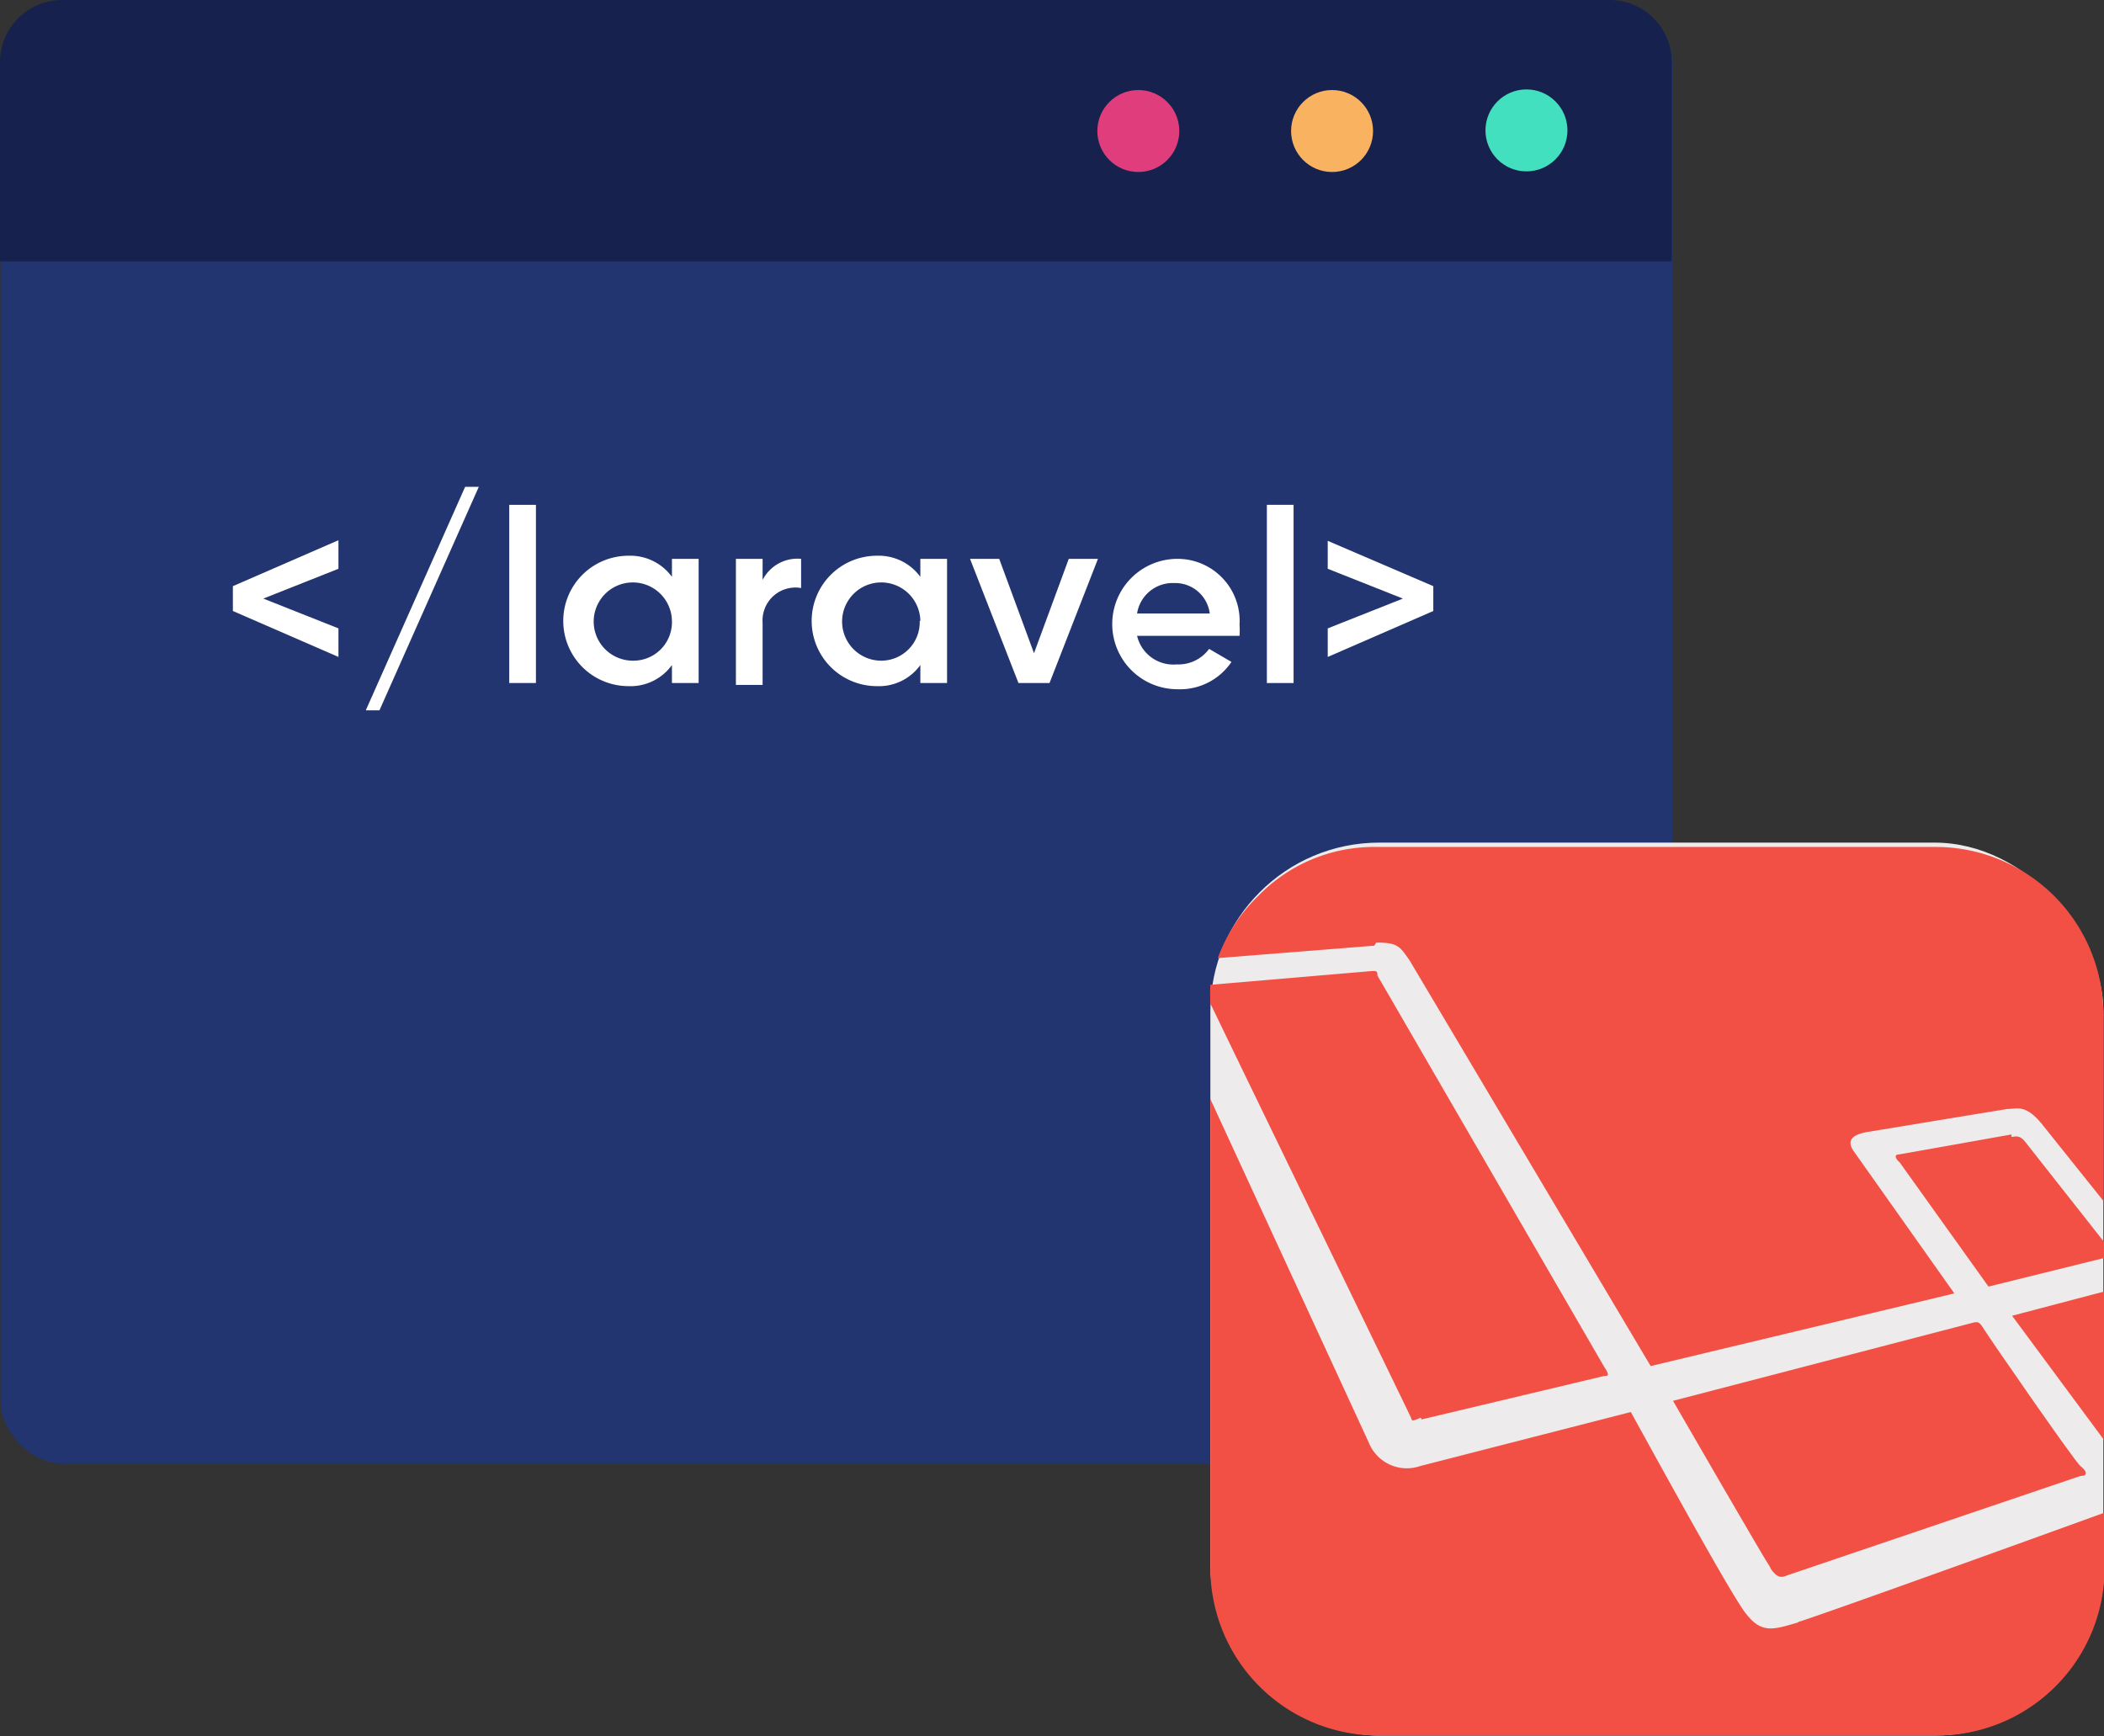 <svg xmlns="http://www.w3.org/2000/svg" viewBox="0 0 33.88 27.96"><rect x="0" y="0" width="33.88" height="27.96" fill="#333333" stroke="none"/><defs><style>.cls-1{fill:#223570;}.cls-2{fill:#16224d;}.cls-3{fill:#df3d7b;}.cls-4{fill:#f9b25f;}.cls-5{fill:#42e0be;}.cls-6{fill:#fff;}.cls-7{fill:#edebeb;}.cls-8{fill:#f35045;}</style></defs><title>b1</title><g id="Layer_2" data-name="Layer 2"><g id="Layer_1-2" data-name="Layer 1"><rect class="cls-1" x="0.01" y="0.01" width="26.92" height="23.56" rx="1" ry="1"/><path class="cls-2" d="M1,0H25.92a1,1,0,0,1,1,1V4.21a0,0,0,0,1,0,0H0a0,0,0,0,1,0,0V1A1,1,0,0,1,1,0Z"/><circle class="cls-3" cx="18.33" cy="2.11" r="0.66"/><circle class="cls-4" cx="21.45" cy="2.11" r="0.66"/><circle class="cls-5" cx="24.58" cy="2.1" r="0.66"/><path class="cls-6" d="M5.45,9.16l-1.21.48,1.21.48v.46l-1.7-.74v-.4l1.7-.74Z"/><path class="cls-6" d="M5.89,11.44l1.6-3.6h.22l-1.6,3.6Z"/><path class="cls-6" d="M8.2,8.13h.43V11H8.2Z"/><path class="cls-6" d="M11.25,9v2h-.43v-.29a.82.82,0,0,1-.7.34,1.05,1.05,0,0,1,0-2.1.83.83,0,0,1,.7.34V9Zm-.43,1a.63.63,0,1,0-.63.64A.62.62,0,0,0,10.82,10Z"/><path class="cls-6" d="M12.9,9v.47a.53.53,0,0,0-.62.56v1h-.43V9h.43v.34A.63.63,0,0,1,12.9,9Z"/><path class="cls-6" d="M15.25,9v2h-.43v-.29a.82.82,0,0,1-.7.34,1.05,1.05,0,0,1,0-2.1.83.83,0,0,1,.7.34V9Zm-.43,1a.63.63,0,1,0-.63.64A.62.62,0,0,0,14.81,10Z"/><path class="cls-6" d="M17.68,9l-.78,2h-.5l-.78-2h.47l.56,1.52L17.21,9Z"/><path class="cls-6" d="M18.95,10.7a.61.61,0,0,0,.52-.25l.36.21a1,1,0,0,1-.87.44,1.05,1.05,0,1,1,0-2.1,1,1,0,0,1,1,1.06,1.33,1.33,0,0,1,0,.18H18.31A.6.6,0,0,0,18.95,10.7Zm.53-.82a.56.56,0,0,0-.57-.49.58.58,0,0,0-.6.49Z"/><path class="cls-6" d="M20.4,8.13h.43V11H20.4Z"/><path class="cls-6" d="M23.08,9.44v.4l-1.7.74v-.46l1.21-.48-1.21-.48V8.71Z"/><rect class="cls-7" x="19.49" y="13.57" width="14.38" height="14.38" rx="2.72" ry="2.72"/><path class="cls-8" d="M28.51,25.26c.11.16.18.15.27.11l4.72-1.6c.14,0,.09-.09,0-.16S32,21.5,31.93,21.38s-.11-.09-.23-.06l-4.76,1.24s1.46,2.53,1.57,2.69Z"/><path class="cls-8" d="M33.88,23.19V20.8l-1.48.39,1.48,2Z"/><path class="cls-8" d="M32.39,18.27l-1.8.32c-.1,0-.07.07,0,.13l1.43,2,1.86-.46h0V20l-1.26-1.6c-.09-.12-.15-.1-.23-.09Z"/><path class="cls-8" d="M22.16,15.18c.35,0,.38.06.54.29L26.58,22l4.89-1.17-1.62-2.29c-.13-.19,0-.27.22-.31l2.25-.37c.16,0,.29-.08.55.23l1,1.25v-3a2.7,2.7,0,0,0-2.7-2.7h-9a2.6,2.6,0,0,0-1.91.79,2.65,2.65,0,0,0-.65,1l2.52-.2Z"/><path class="cls-8" d="M28.95,26.13c-.41.12-.6.19-.87-.19s-1.29-2.24-1.82-3.2l-3.39.87a.66.66,0,0,1-.83-.38l-2.55-5.53v7.55a2.7,2.7,0,0,0,2.7,2.7h9a2.7,2.7,0,0,0,2.7-2.7v-.89c-1.1.4-4.65,1.68-4.93,1.76Z"/><path class="cls-8" d="M22.89,22.86l2.94-.7c.06,0,.1,0,0-.15l-3.65-6.3c0-.06,0-.08-.11-.07l-2.58.22a2.87,2.87,0,0,0,0,.3c.48,1,3.21,6.62,3.23,6.67s0,.07.16,0Z"/></g></g></svg>